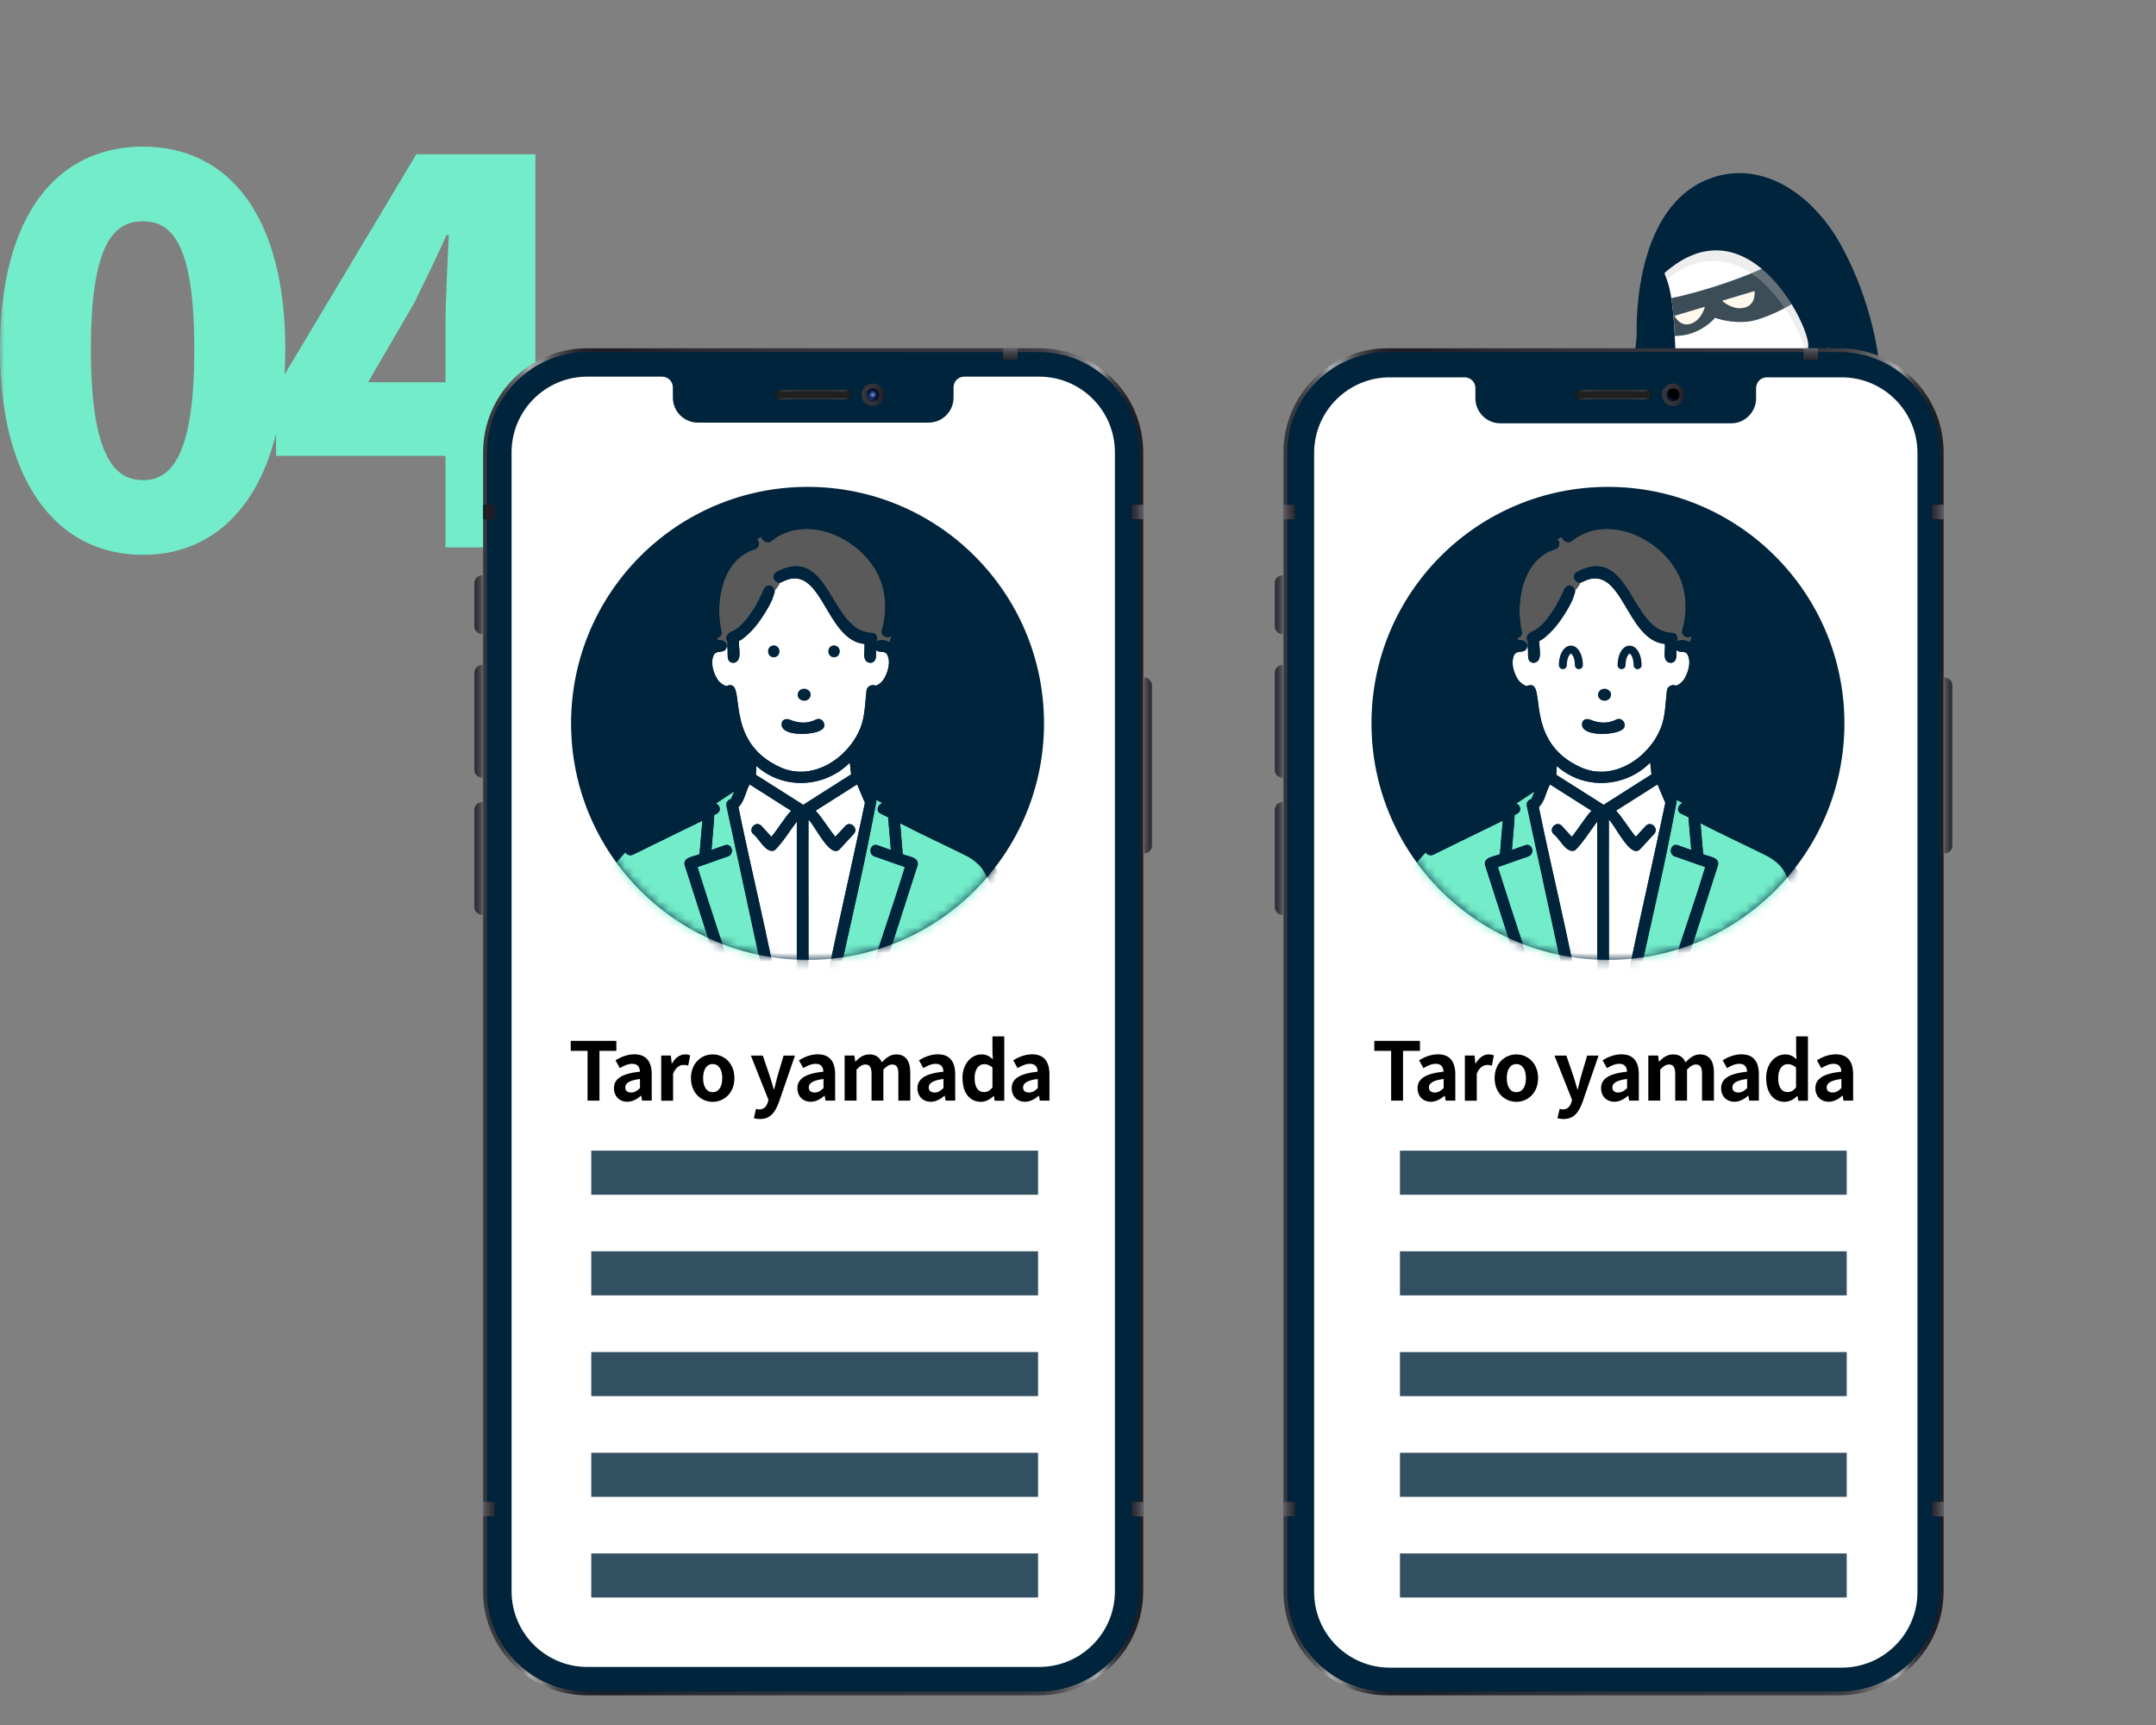 <svg width="250" height="200" viewBox="0 0 250 200" fill="none" xmlns="http://www.w3.org/2000/svg">
<rect x="0" y="0" width="250" height="200" fill="#808080" stroke="none"/>
<mask id="mask0_586_416" style="mask-type:alpha" maskUnits="userSpaceOnUse" x="0" y="0" width="250" height="200">
<rect width="250" height="200" fill="#D9D9D9"/>
</mask>
<g mask="url(#mask0_586_416)">
<path d="M0 40.48C0 24.91 6.65 17 16.57 17C26.49 17 33.08 24.97 33.08 40.48C33.08 55.99 26.43 64.33 16.57 64.33C6.71 64.33 0 56.04 0 40.48ZM22.53 40.48C22.53 28.18 19.89 25.66 16.57 25.66C13.25 25.66 10.54 28.17 10.54 40.48C10.54 52.79 13.24 55.67 16.57 55.67C19.9 55.67 22.53 52.78 22.53 40.48Z" fill="#73ECCA"/>
<path d="M51.66 52.85H32.01V45.07L48.27 17.89H62.08V44.32H67.23V52.86H62.08V63.47H51.66V52.86V52.85ZM51.66 44.31V37.66C51.66 34.71 51.91 30.19 52.04 27.24H51.79C50.6 29.88 49.34 32.45 48.02 35.15L42.68 44.32H51.66V44.31Z" fill="#73ECCA"/>
<path d="M120.5 40.379H68.08C61.419 40.379 56.02 45.778 56.02 52.439V184.499C56.02 191.159 61.419 196.559 68.08 196.559H120.5C127.161 196.559 132.56 191.159 132.56 184.499V52.439C132.56 45.778 127.161 40.379 120.5 40.379Z" fill="url(#paint0_linear_586_416)"/>
<path d="M120.49 40.819H68.09C61.667 40.819 56.46 46.026 56.46 52.449V184.489C56.46 190.912 61.667 196.119 68.09 196.119H120.49C126.913 196.119 132.12 190.912 132.12 184.489V52.449C132.12 46.026 126.913 40.819 120.49 40.819Z" fill="#00243C"/>
<path d="M120.49 41.699H68.09C62.153 41.699 57.34 46.512 57.34 52.449V184.489C57.34 190.426 62.153 195.239 68.09 195.239H120.49C126.427 195.239 131.24 190.426 131.24 184.489V52.449C131.24 46.512 126.427 41.699 120.49 41.699Z" fill="#00243C"/>
<path d="M57.34 174.119H56.02V175.799H57.34V174.119Z" fill="url(#paint1_linear_586_416)"/>
<path d="M131.24 175.81H132.56V174.13H131.24V175.81Z" fill="url(#paint2_linear_586_416)"/>
<path d="M57.34 58.529H56.02V60.209H57.34V58.529Z" fill="url(#paint3_linear_586_416)"/>
<path d="M131.24 60.199H132.56V58.519H131.24V60.199Z" fill="url(#paint4_linear_586_416)"/>
<path d="M118 41.689V40.369H116.32V41.689H118Z" fill="url(#paint5_linear_586_416)"/>
<path d="M56.02 73.519H55.91C55.41 73.519 55.01 73.12 55.01 72.62V67.6C55.01 67.1 55.41 66.7 55.91 66.7H56.02V73.51V73.519Z" fill="url(#paint6_linear_586_416)"/>
<path d="M56.02 90.169H55.91C55.41 90.169 55.01 89.769 55.01 89.269V77.999C55.01 77.499 55.41 77.099 55.91 77.099H56.02V90.169Z" fill="url(#paint7_linear_586_416)"/>
<path d="M132.56 78.56H132.67C133.17 78.56 133.57 78.96 133.57 79.46V98.04C133.57 98.54 133.17 98.94 132.67 98.94H132.56V78.56Z" fill="url(#paint8_linear_586_416)"/>
<path d="M56.02 106.069H55.91C55.41 106.069 55.01 105.669 55.01 105.169V93.899C55.01 93.399 55.41 92.999 55.91 92.999H56.02V106.069Z" fill="url(#paint9_linear_586_416)"/>
<path d="M98.11 45.219H90.46C90.16 45.219 89.91 45.469 89.91 45.769C89.91 46.069 90.16 46.319 90.46 46.319H98.11C98.41 46.319 98.66 46.069 98.66 45.769C98.66 45.469 98.41 45.219 98.11 45.219Z" fill="url(#paint10_linear_586_416)"/>
<path d="M98.11 46.159H90.46C90.24 46.159 90.07 45.979 90.07 45.769C90.07 45.549 90.25 45.379 90.46 45.379H98.11C98.33 45.379 98.5 45.559 98.5 45.769C98.5 45.989 98.32 46.159 98.11 46.159Z" fill="#202020"/>
<path d="M102.5 45.769C102.5 46.489 101.91 47.079 101.19 47.079C100.47 47.079 99.88 46.489 99.88 45.769C99.88 45.049 100.47 44.459 101.19 44.459C101.91 44.459 102.5 45.049 102.5 45.769Z" fill="url(#paint11_linear_586_416)"/>
<path d="M101.93 45.769C101.93 46.179 101.6 46.509 101.19 46.509C100.78 46.509 100.45 46.179 100.45 45.769C100.45 45.359 100.78 45.029 101.19 45.029C101.6 45.029 101.93 45.359 101.93 45.769Z" fill="url(#paint12_radial_586_416)"/>
<path d="M101.31 46.319C100.94 46.319 100.64 46.019 100.64 45.649C100.64 45.499 100.69 45.359 100.78 45.249C100.62 45.369 100.52 45.559 100.52 45.779C100.52 46.149 100.82 46.449 101.19 46.449C101.41 46.449 101.6 46.349 101.72 46.189C101.61 46.279 101.47 46.329 101.32 46.329L101.31 46.319Z" fill="url(#paint13_radial_586_416)"/>
<path d="M120.49 43.669H111.81C111.12 43.669 110.57 44.229 110.57 44.909V46.099C110.57 47.699 109.27 48.999 107.67 48.999H80.92C79.32 48.999 78.02 47.699 78.02 46.099V44.909C78.02 44.219 77.46 43.669 76.78 43.669H68.1C63.25 43.669 59.32 47.599 59.32 52.449V184.489C59.32 189.339 63.25 193.269 68.1 193.269H120.5C125.35 193.269 129.28 189.339 129.28 184.489V52.449C129.28 47.599 125.35 43.669 120.5 43.669H120.49Z" fill="white"/>
<path d="M93.64 111.289C108.784 111.289 121.06 99.013 121.06 83.869C121.06 68.726 108.784 56.449 93.64 56.449C78.496 56.449 66.22 68.726 66.22 83.869C66.22 99.013 78.496 111.289 93.64 111.289Z" fill="#00243C"/>
<mask id="mask1_586_416" style="mask-type:luminance" maskUnits="userSpaceOnUse" x="66" y="56" width="56" height="56">
<path d="M93.64 111.289C108.784 111.289 121.06 99.013 121.06 83.869C121.06 68.726 108.784 56.449 93.64 56.449C78.496 56.449 66.22 68.726 66.22 83.869C66.22 99.013 78.496 111.289 93.64 111.289Z" fill="white"/>
</mask>
<g mask="url(#mask1_586_416)">
<path d="M98.54 88.419C95.64 91.369 90.8 91.609 87.71 88.809C87.69 89.149 87.67 89.489 87.65 89.839C89.48 90.999 91.31 92.159 93.14 93.319C94.99 92.149 96.84 90.969 98.69 89.799C98.64 89.339 98.59 88.889 98.54 88.429V88.419Z" fill="white"/>
<path d="M102.73 75.739C102.73 75.739 102.75 75.749 102.77 75.759C102.76 75.759 102.75 75.739 102.73 75.739Z" fill="#335063"/>
<path d="M89.04 97.509C89.04 97.509 89.05 97.499 89.06 97.489C89.04 97.509 89.02 97.519 89.01 97.539C89.01 97.529 89.03 97.519 89.04 97.509Z" fill="#335063"/>
<path d="M96.91 97.109C96.84 96.949 96.87 97.059 96.91 97.109V97.109Z" fill="#335063"/>
<path d="M83.12 94.329C83.02 94.379 82.92 94.429 82.82 94.479C82.76 95.839 82.59 97.189 82.5 98.549C83.02 98.369 83.53 98.189 84.05 97.999C84.87 97.709 85.21 99.009 84.41 99.289C83.23 99.699 82.05 100.119 80.88 100.529C82.47 105.799 84.45 111.039 85.84 116.339H89.17C88.07 111.289 86.99 106.239 85.9 101.189C85.34 98.609 84.79 96.029 84.23 93.449C84.14 93.019 84.43 92.719 84.76 92.639C84.88 92.349 85 92.069 85.12 91.779L83.04 93.159C83.49 93.369 83.69 94.049 83.13 94.319L83.12 94.329Z" fill="#73ECCA"/>
<path d="M89.82 68.73C88.92 70.84 87.74 73.109 85.69 74.299C85.58 75.1 86.16 76.68 85.04 76.85C83.97 76.799 84.62 75.499 84.25 74.93C84.14 75.879 83.23 75.309 82.8 75.85C82.3 76.799 82.69 78.04 83.25 78.87C83.37 79.049 83.86 79.499 84.24 79.54C86.77 78.469 83.53 85.93 90.56 88.999C94.22 90.609 98.3 87.93 99.72 84.499C100.31 83.1 100.29 81.549 100.47 80.07C100.54 79.51 101.15 79.32 101.52 79.499C101.89 79.4 102.17 79.129 102.41 78.84C102.9 78.1 103.37 76.73 102.82 75.82C102.82 75.82 102.84 75.84 102.86 75.859C102.55 75.389 101.91 75.74 101.57 75.35C101.57 75.919 101.7 76.82 100.9 76.85C99.85 76.749 100.34 75.37 100.23 74.659C95.51 74.139 95.42 64.859 90.46 67.54C90.3 67.87 90.09 68.159 89.84 68.419C89.86 68.519 89.86 68.62 89.82 68.719V68.73ZM96.71 74.85C97.57 74.85 97.57 76.189 96.71 76.189C95.85 76.189 95.85 74.85 96.71 74.85ZM92.56 80.29C92.87 79.48 94.31 79.96 93.93 80.809C93.62 81.62 92.18 81.139 92.56 80.29ZM90.69 83.689C90.87 83.35 91.28 83.309 91.6 83.45C91.56 83.43 91.56 83.439 91.6 83.45C92.53 83.859 93.66 83.919 94.58 83.45C95.33 83.019 96.01 84.18 95.26 84.609C94.37 85.29 90.12 85.45 90.7 83.689H90.69ZM89.72 76.189C88.86 76.189 88.86 74.85 89.72 74.85C90.58 74.85 90.58 76.189 89.72 76.189Z" fill="white"/>
<path d="M102.05 74.229C102.42 74.199 102.82 74.289 103.15 74.449C103.21 74.209 103.28 73.969 103.36 73.729C102.93 74.099 102.07 73.739 102.27 73.059C102.73 71.449 102.79 69.749 102.38 68.129C101.11 63.039 94.06 59.189 89.54 62.649C89.11 63.129 88.34 62.759 88.31 62.239C88.13 62.339 87.95 62.429 87.77 62.529C88.1 62.849 88.09 63.519 87.52 63.689C83.75 64.839 82.87 69.799 83.64 73.179C83.77 73.599 83.49 73.899 83.16 73.979C83.19 74.069 83.21 74.149 83.23 74.239C83.69 74.169 84.28 74.389 84.24 74.939C84.29 74.999 84.36 75.309 84.36 75.309C84.36 75.309 84.38 74.629 84.36 74.369C84.34 73.669 84.45 73.309 84.99 73.179C85.62 72.859 86.12 72.339 86.56 71.799C87.37 70.759 88.04 69.769 88.55 68.569C88.75 67.909 89.57 67.899 89.72 68.589C89.97 68.319 90.28 67.889 90.44 67.559C89.8 67.619 89.36 66.679 90.03 66.319C91.05 65.779 92.07 65.449 93.19 65.879C96.74 67.189 96.95 73.169 101.05 73.389C101.65 73.369 101.83 74.019 101.59 74.419C101.71 74.319 101.87 74.249 102.04 74.239L102.05 74.229Z" fill="#5A5A5A"/>
<path d="M101.59 93.169C100.08 100.899 98.26 108.619 96.64 116.339H99.97C101.36 111.039 103.34 105.809 104.93 100.529C103.75 100.119 102.57 99.699 101.4 99.289C100.59 99.009 100.94 97.709 101.76 97.999C102.28 98.179 102.79 98.359 103.31 98.549C103.2 97.289 103.1 96.029 102.99 94.759C102.7 94.619 102.41 94.469 102.12 94.329C101.51 94.029 101.8 93.259 102.32 93.119L101.59 92.759C101.63 92.899 101.63 93.039 101.59 93.169Z" fill="#73ECCA"/>
<path d="M84.54 116.329C82.83 110.989 81.11 105.639 79.4 100.299C79.21 99.349 80.53 99.339 81.13 99.029C81.24 97.739 81.35 96.439 81.46 95.149C78.78 96.459 76.09 97.779 73.41 99.089C73.04 99.269 72.7 99.099 72.52 98.839C68.2 103.269 67.73 109.899 67.31 116.349H84.55C84.55 116.349 84.55 116.349 84.55 116.329H84.54Z" fill="#73ECCA"/>
<path d="M115.13 110.779C114.78 97.989 115.2 101.149 104.38 95.449C104.48 96.639 104.58 97.839 104.68 99.029C105.28 99.329 106.6 99.349 106.41 100.299C104.69 105.649 102.98 110.999 101.26 116.339H115.41C115.25 114.499 115.24 112.629 115.13 110.779Z" fill="#73ECCA"/>
<path d="M95.35 115.969C97 108.339 98.64 100.719 100.29 93.089C99.99 92.379 99.68 91.659 99.38 90.949C97.78 91.969 96.17 92.979 94.57 93.999C95.42 94.929 96.04 96.059 96.86 97.029C97.25 96.609 97.64 96.179 98.03 95.759C98.63 95.139 99.59 96.089 98.98 96.709C98.44 97.299 97.9 97.889 97.36 98.469C96.25 99.609 94.51 95.739 93.74 95.029C93.71 102.139 93.79 109.249 93.71 116.349H95.38C95.34 116.239 95.33 116.119 95.36 115.979L95.35 115.969Z" fill="white"/>
<path d="M92.39 113.409V95.249C91.53 96.359 90.81 97.619 89.81 98.599C88.78 98.999 88.06 97.229 87.32 96.699C86.71 96.089 87.66 95.129 88.27 95.749C88.66 96.179 89.05 96.599 89.44 97.029C90.24 96.049 90.88 94.929 91.72 93.999C90.12 92.979 88.52 91.969 86.91 90.949C86.44 91.779 86.31 92.939 85.61 93.579C87.15 101.169 89.08 108.759 90.43 116.349H92.42C92.34 115.379 92.42 114.389 92.39 113.419V113.409Z" fill="white"/>
<path d="M96.71 74.849C95.85 74.849 95.85 76.189 96.71 76.189C97.57 76.189 97.57 74.849 96.71 74.849Z" fill="#00243C"/>
<path d="M89.72 76.189C90.58 76.189 90.58 74.849 89.72 74.849C88.86 74.849 88.86 76.189 89.72 76.189Z" fill="#00243C"/>
<path d="M92.84 81.129C93.51 81.539 94.4 80.699 93.79 80.079C93.08 79.379 91.93 80.529 92.84 81.129Z" fill="#00243C"/>
<path d="M91.6 83.45C91.56 83.43 91.56 83.43 91.6 83.45V83.45Z" fill="#00243C"/>
<path d="M90.69 83.689C90.11 85.449 94.35 85.289 95.25 84.609C96 84.189 95.33 83.019 94.57 83.449C94.29 83.589 93.9 83.699 93.57 83.759C93.02 83.829 92.47 83.759 91.95 83.579C91.54 83.409 90.96 83.179 90.69 83.689Z" fill="#00243C"/>
<path d="M85.83 115.969C84.18 110.819 82.53 105.679 80.88 100.529C82.06 100.119 83.24 99.699 84.41 99.289C85.22 99.009 84.87 97.709 84.05 97.999C83.53 98.179 83.02 98.359 82.5 98.549C82.6 97.189 82.77 95.829 82.82 94.479C83.54 94.309 83.69 93.489 83.03 93.169C82.86 93.089 82.66 93.069 82.44 93.169C79.6 94.559 76.76 95.949 73.92 97.339C73.37 97.689 71.93 97.949 72.5 98.829C72.68 99.099 73.02 99.259 73.39 99.079C76.07 97.769 78.76 96.449 81.44 95.139C81.33 96.429 81.22 97.729 81.11 99.019C80.51 99.319 79.19 99.339 79.38 100.289C81.1 105.639 82.81 110.989 84.53 116.329H85.82C85.85 116.219 85.85 116.099 85.81 115.959L85.83 115.969Z" fill="#00243C"/>
<path d="M116.16 104.149C116.51 101.019 114.31 98.449 111.48 97.449C108.41 96.099 105.44 94.149 102.31 93.119C101.79 93.259 101.5 94.029 102.11 94.329C102.4 94.469 102.69 94.619 102.98 94.759C103.09 96.019 103.19 97.279 103.3 98.549C102.78 98.369 102.27 98.189 101.75 97.999C100.94 97.709 100.59 99.009 101.39 99.289C102.57 99.699 103.75 100.119 104.92 100.529C103.33 105.799 101.35 111.039 99.96 116.339H101.25C102.97 110.989 104.68 105.639 106.4 100.299C106.59 99.349 105.27 99.339 104.67 99.029C104.57 97.839 104.47 96.639 104.37 95.449C106.86 96.679 109.34 97.919 111.85 99.129C113.65 99.939 115 101.659 114.8 103.719C115.02 107.929 115.13 112.149 115.4 116.349H116.68C116.58 112.289 116.31 108.219 116.15 104.159L116.16 104.149Z" fill="#00243C"/>
<path d="M103.15 74.449C103.07 74.799 103.02 75.149 103.02 75.559C103.02 75.149 103.07 74.789 103.15 74.449C102.69 74.239 102.03 74.069 101.61 74.409C101.85 74.009 101.67 73.359 101.07 73.379C96.19 73.199 96.31 62.989 90.05 66.309C89.29 66.709 89.96 67.869 90.73 67.469C95.29 65.019 95.74 74.299 100.24 74.659C100.35 75.369 99.86 76.759 100.91 76.849C101.71 76.819 101.58 75.919 101.58 75.349C101.87 75.719 102.41 75.429 102.75 75.739C102.76 75.739 102.77 75.759 102.79 75.759C102.77 75.759 102.77 75.749 102.76 75.739C102.8 75.779 102.84 75.819 102.88 75.859C102.86 75.839 102.85 75.829 102.84 75.819C103.4 76.739 102.92 78.109 102.43 78.839C102.2 79.129 101.91 79.399 101.54 79.499C101.17 79.319 100.55 79.499 100.49 80.069C100.31 81.559 100.33 83.109 99.74 84.499C98.32 87.929 94.24 90.609 90.58 88.999C83.54 85.919 86.81 78.479 84.26 79.539C83.88 79.499 83.39 79.049 83.27 78.869C82.71 78.029 82.32 76.789 82.82 75.849C83.25 75.309 84.16 75.879 84.27 74.929C84.13 74.749 83.92 74.659 83.71 74.449C83.92 74.659 84.13 74.759 84.27 74.929C84.31 74.379 83.72 74.149 83.26 74.229C83.31 74.429 83.33 74.619 83.33 74.819C83.33 74.619 83.3 74.429 83.26 74.229C79.82 74.759 81.22 80.519 84.13 80.869C84.27 83.289 84.81 85.749 86.51 87.599C86.37 88.159 86.43 88.769 86.37 89.349C85.68 89.899 85.58 91.019 85.14 91.779C85.02 92.069 84.9 92.349 84.78 92.639C84.45 92.719 84.16 93.019 84.25 93.449C84.81 96.029 85.36 98.609 85.92 101.189C87.01 106.239 88.1 111.289 89.19 116.339H90.45C89.1 108.749 87.18 101.159 85.63 93.569C86.33 92.939 86.46 91.769 86.93 90.939C88.53 91.959 90.13 92.969 91.74 93.989C90.9 94.919 90.26 96.049 89.46 97.019C89.07 96.589 88.68 96.169 88.29 95.739C87.69 95.119 86.73 96.069 87.34 96.689C88.08 97.229 88.8 98.999 89.83 98.589C90.83 97.609 91.56 96.349 92.41 95.239C92.44 102.269 92.36 109.309 92.44 116.329H93.72C93.8 109.229 93.72 102.109 93.75 95.009C94.52 95.719 96.26 99.589 97.37 98.449C97.91 97.869 98.45 97.269 98.99 96.689C99.6 96.079 98.65 95.119 98.04 95.739C97.65 96.159 97.26 96.589 96.87 97.009C96.06 96.039 95.43 94.909 94.58 93.979C96.18 92.959 97.79 91.949 99.39 90.929C99.69 91.639 100 92.359 100.3 93.069C98.72 100.819 96.76 108.569 95.38 116.319H96.64C98.21 108.459 100.3 100.619 101.59 92.739C101.04 91.649 100.78 90.259 100 89.349C99.84 88.699 100.05 87.829 99.57 87.309C101.14 85.499 101.61 83.139 101.73 80.819C104.21 80.269 105.57 75.809 103.15 74.429V74.449ZM89.04 97.509C89.04 97.509 89.02 97.529 89.01 97.539C89.01 97.529 89.04 97.509 89.06 97.489C89.06 97.489 89.05 97.499 89.04 97.509ZM96.91 97.109C96.91 97.109 96.89 97.079 96.88 97.069C96.85 97.019 96.86 96.989 96.91 97.109ZM93.46 93.109C93.35 93.179 93.25 93.249 93.14 93.309C91.31 92.149 89.48 90.989 87.65 89.829C87.67 89.489 87.69 89.149 87.71 88.799C90.8 91.609 95.64 91.369 98.54 88.409C98.59 88.869 98.64 89.319 98.69 89.779C96.95 90.889 95.2 91.989 93.46 93.099V93.109Z" fill="#00243C"/>
<path d="M101.68 63.899C98.72 60.319 91.5 57.959 88.31 62.229C88.51 62.109 88.71 61.979 88.88 61.799C88.7 61.979 88.51 62.109 88.31 62.229C88.35 62.749 89.1 63.109 89.54 62.639C94.07 59.179 101.11 63.029 102.38 68.119C102.79 69.739 102.73 71.449 102.27 73.049C102.07 73.739 102.93 74.099 103.36 73.719C104.64 70.499 103.95 66.519 101.68 63.889V63.899Z" fill="#00243C"/>
<path d="M87.78 62.51C85.96 61.9 83.34 64.85 82.87 66.519C82.31 67.719 81.11 74.049 83.17 73.96C83.5 73.879 83.77 73.579 83.65 73.159C82.88 69.779 83.76 64.809 87.53 63.669C88.1 63.499 88.11 62.83 87.78 62.51Z" fill="#00243C"/>
<path d="M89.35 67.909C88.81 67.76 88.55 68.249 88.4 68.68C87.9 69.779 87.32 70.84 86.57 71.79C86.13 72.329 85.63 72.849 85 73.169C84.47 73.299 83.93 73.829 84.37 74.359C84.34 74.79 84.37 75.159 84.37 75.159C84.37 75.159 84.36 75.609 84.37 75.859C84.37 76.35 84.46 76.839 85.05 76.849C86.18 76.679 85.6 75.1 85.7 74.299C86.8 74.059 91.15 68.43 89.36 67.909H89.35Z" fill="#00243C"/>
</g>
<path d="M68.13 121.839H66.18V120.679H71.47V121.839H69.51V127.609H68.13V121.839Z" fill="black"/>
<path d="M71.19 126.189C71.19 125.069 72.1 124.479 74.21 124.249C74.18 123.739 73.96 123.339 73.31 123.339C72.82 123.339 72.36 123.559 71.87 123.839L71.37 122.929C71.99 122.549 72.74 122.239 73.56 122.239C74.89 122.239 75.57 123.029 75.57 124.549V127.609H74.45L74.36 127.049H74.32C73.86 127.439 73.34 127.739 72.74 127.739C71.81 127.739 71.19 127.079 71.19 126.189ZM74.21 126.159V125.099C72.93 125.259 72.5 125.609 72.5 126.079C72.5 126.489 72.79 126.669 73.19 126.669C73.59 126.669 73.87 126.479 74.21 126.159Z" fill="black"/>
<path d="M76.67 122.379H77.79L77.89 123.309H77.92C78.3 122.629 78.87 122.249 79.41 122.249C79.7 122.249 79.87 122.299 80.03 122.359L79.8 123.549C79.61 123.489 79.46 123.469 79.25 123.469C78.84 123.469 78.34 123.739 78.05 124.499V127.619H76.67V122.379Z" fill="black"/>
<path d="M80.12 124.999C80.12 123.259 81.33 122.249 82.64 122.249C83.95 122.249 85.16 123.259 85.16 124.999C85.16 126.739 83.95 127.749 82.64 127.749C81.33 127.749 80.12 126.739 80.12 124.999ZM83.75 124.999C83.75 124.019 83.35 123.369 82.64 123.369C81.93 123.369 81.53 124.009 81.53 124.999C81.53 125.989 81.93 126.629 82.64 126.629C83.35 126.629 83.75 125.989 83.75 124.999Z" fill="black"/>
<path d="M87.42 129.62L87.67 128.56C87.76 128.59 87.91 128.63 88.04 128.63C88.57 128.63 88.87 128.29 89.02 127.84L89.11 127.53L87.07 122.39H88.45L89.28 124.82C89.44 125.29 89.57 125.79 89.72 126.3H89.77C89.89 125.81 90.02 125.31 90.14 124.82L90.86 122.39H92.18L90.32 127.79C89.86 129.02 89.3 129.74 88.13 129.74C87.82 129.74 87.62 129.7 87.41 129.64L87.42 129.62Z" fill="black"/>
<path d="M92.46 126.189C92.46 125.069 93.37 124.479 95.48 124.249C95.45 123.739 95.23 123.339 94.58 123.339C94.09 123.339 93.63 123.559 93.14 123.839L92.64 122.929C93.26 122.549 94.01 122.239 94.83 122.239C96.16 122.239 96.84 123.029 96.84 124.549V127.609H95.72L95.63 127.049H95.59C95.13 127.439 94.61 127.739 94.01 127.739C93.08 127.739 92.46 127.079 92.46 126.189ZM95.49 126.159V125.099C94.21 125.259 93.78 125.609 93.78 126.079C93.78 126.489 94.07 126.669 94.47 126.669C94.87 126.669 95.15 126.479 95.49 126.159Z" fill="black"/>
<path d="M97.95 122.379H99.07L99.17 123.079H99.2C99.64 122.619 100.13 122.249 100.81 122.249C101.56 122.249 102 122.589 102.25 123.169C102.73 122.669 103.23 122.249 103.92 122.249C105.03 122.249 105.55 123.039 105.55 124.349V127.609H104.17V124.509C104.17 123.699 103.94 123.419 103.44 123.419C103.14 123.419 102.8 123.619 102.43 124.009V127.609H101.06V124.509C101.06 123.699 100.82 123.419 100.32 123.419C100.02 123.419 99.68 123.619 99.32 124.009V127.609H97.94V122.369L97.95 122.379Z" fill="black"/>
<path d="M106.38 126.189C106.38 125.069 107.29 124.479 109.4 124.249C109.37 123.739 109.15 123.339 108.5 123.339C108.01 123.339 107.55 123.559 107.06 123.839L106.56 122.929C107.18 122.549 107.93 122.239 108.75 122.239C110.08 122.239 110.76 123.029 110.76 124.549V127.609H109.64L109.55 127.049H109.51C109.05 127.439 108.53 127.739 107.93 127.739C107 127.739 106.38 127.079 106.38 126.189ZM109.4 126.159V125.099C108.12 125.259 107.69 125.609 107.69 126.079C107.69 126.489 107.98 126.669 108.38 126.669C108.78 126.669 109.06 126.479 109.4 126.159Z" fill="black"/>
<path d="M111.6 124.999C111.6 123.299 112.67 122.249 113.8 122.249C114.39 122.249 114.75 122.469 115.13 122.819L115.08 121.999V120.159H116.45V127.619H115.34L115.24 127.079H115.2C114.82 127.459 114.29 127.749 113.75 127.749C112.45 127.749 111.61 126.719 111.61 124.999H111.6ZM115.08 126.069V123.769C114.76 123.479 114.43 123.379 114.1 123.379C113.51 123.379 113.01 123.939 113.01 124.989C113.01 126.039 113.4 126.619 114.1 126.619C114.46 126.619 114.77 126.469 115.08 126.079V126.069Z" fill="black"/>
<path d="M117.31 126.189C117.31 125.069 118.22 124.479 120.33 124.249C120.3 123.739 120.08 123.339 119.43 123.339C118.94 123.339 118.48 123.559 117.99 123.839L117.49 122.929C118.11 122.549 118.86 122.239 119.68 122.239C121.01 122.239 121.69 123.029 121.69 124.549V127.609H120.57L120.48 127.049H120.44C119.98 127.439 119.46 127.739 118.86 127.739C117.93 127.739 117.31 127.079 117.31 126.189ZM120.34 126.159V125.099C119.06 125.259 118.63 125.609 118.63 126.079C118.63 126.489 118.92 126.669 119.32 126.669C119.72 126.669 120 126.479 120.34 126.159Z" fill="black"/>
<path d="M120.37 133.409H68.56V138.519H120.37V133.409Z" fill="#335063"/>
<path d="M120.37 145.079H68.56V150.189H120.37V145.079Z" fill="#335063"/>
<path d="M120.37 156.759H68.56V161.869H120.37V156.759Z" fill="#335063"/>
<path d="M120.37 168.439H68.56V173.549H120.37V168.439Z" fill="#335063"/>
<path d="M120.37 180.109H68.56V185.219H120.37V180.109Z" fill="#335063"/>
<path d="M213.59 28.62C210.06 22.12 203.86 18.35 197.89 20.85C189.07 24.54 189.79 38.93 189.79 38.93L189.26 43.93C189.26 43.93 190.95 42.18 203.62 43.67C216.29 45.16 217.8 41.41 217.8 41.41C217.8 41.41 217.12 35.13 213.59 28.63V28.62Z" fill="#00243C"/>
<path d="M197.38 23.93C192.06 26.07 192.21 29.8 193.31 32.5C193.98 34.38 194.14 37.26 194.33 41.78C194.52 46.3 200.77 50.73 206.33 48.77C211.89 46.82 212.84 40.82 211.63 34.74C210.41 28.66 211.1 27.01 209.95 25.62C208.8 24.23 201.59 22.23 197.38 23.93Z" fill="white"/>
<path d="M205.74 30.379C203.33 31.889 197.21 33.899 193.8 34.559C193.99 35.749 194.11 37.179 194.2 38.949C197.17 38.969 198.87 36.849 198.87 36.849C198.87 36.849 200.73 37.569 202.88 37.259C205.03 36.959 209.74 34.479 209.63 33.539C209.52 32.599 208.69 28.529 205.75 30.369L205.74 30.379Z" fill="#3C4D57"/>
<path opacity="0.3" d="M209.37 25.37C208.67 24.9 207.88 24.52 207.06 24.18C204.27 23.31 200.18 22.81 197.39 23.93C192.14 26.04 192.22 29.7 193.28 32.39C202.76 24.86 209.78 39.48 209.36 41.46C209.15 42.47 210.48 42.13 211.94 41.48C212.25 39.4 212.11 37.08 211.64 34.75C210.59 29.5 210.96 27.56 210.34 26.23C210.03 25.9 209.72 25.6 209.38 25.38L209.37 25.37Z" fill="#C6C6C6"/>
<path d="M191.92 32.7C202.23 21.9 210.11 38.15 209.67 40.25C209.23 42.34 215.4 38.64 215.68 38.38C215.96 38.12 213.73 26.86 209.69 24.16C205.65 21.46 199.2 20.74 195.24 23.33C191.27 25.92 191.92 32.7 191.92 32.7Z" fill="#00243C"/>
<path d="M199.69 34.869C199.69 34.869 200.9 36.029 202.29 35.669C203.68 35.309 203.45 33.739 203.45 33.739L199.69 34.869Z" fill="#FFF8ED"/>
<path d="M197.69 35.569C197.69 35.569 197.34 37.099 196.07 37.529C194.8 37.959 194.17 36.619 194.17 36.619L197.69 35.569Z" fill="#FFF8ED"/>
<path d="M213.31 40.38H160.89C154.23 40.38 148.83 45.779 148.83 52.44V184.5C148.83 191.16 154.23 196.56 160.89 196.56H213.31C219.971 196.56 225.37 191.16 225.37 184.5V52.44C225.37 45.779 219.971 40.38 213.31 40.38Z" fill="url(#paint14_linear_586_416)"/>
<path d="M213.3 40.82H160.9C154.477 40.82 149.27 46.027 149.27 52.45V184.49C149.27 190.913 154.477 196.12 160.9 196.12H213.3C219.723 196.12 224.93 190.913 224.93 184.49V52.45C224.93 46.027 219.723 40.82 213.3 40.82Z" fill="#00243C"/>
<path d="M213.3 41.7H160.9C154.963 41.7 150.15 46.513 150.15 52.45V184.49C150.15 190.427 154.963 195.24 160.9 195.24H213.3C219.237 195.24 224.05 190.427 224.05 184.49V52.45C224.05 46.513 219.237 41.7 213.3 41.7Z" fill="#00243C"/>
<path d="M150.15 174.12H148.83V175.8H150.15V174.12Z" fill="url(#paint15_linear_586_416)"/>
<path d="M224.05 175.81H225.37V174.13H224.05V175.81Z" fill="url(#paint16_linear_586_416)"/>
<path d="M150.15 58.529H148.83V60.209H150.15V58.529Z" fill="url(#paint17_linear_586_416)"/>
<path d="M224.05 60.2H225.37V58.52H224.05V60.2Z" fill="url(#paint18_linear_586_416)"/>
<path d="M210.81 41.7V40.38H209.13V41.7H210.81Z" fill="url(#paint19_linear_586_416)"/>
<path d="M148.83 73.519H148.72C148.22 73.519 147.82 73.12 147.82 72.62V67.6C147.82 67.1 148.22 66.7 148.72 66.7H148.83V73.51V73.519Z" fill="url(#paint20_linear_586_416)"/>
<path d="M148.83 90.17H148.72C148.22 90.17 147.82 89.77 147.82 89.27V78C147.82 77.5 148.22 77.1 148.72 77.1H148.83V90.17Z" fill="url(#paint21_linear_586_416)"/>
<path d="M225.37 78.56H225.48C225.98 78.56 226.38 78.96 226.38 79.46V98.04C226.38 98.54 225.98 98.94 225.48 98.94H225.37V78.56Z" fill="url(#paint22_linear_586_416)"/>
<path d="M148.83 106.07H148.72C148.22 106.07 147.82 105.67 147.82 105.17V93.9C147.82 93.4 148.22 93 148.72 93H148.83V106.07Z" fill="url(#paint23_linear_586_416)"/>
<path d="M190.92 45.22H183.27C182.97 45.22 182.72 45.47 182.72 45.77C182.72 46.07 182.97 46.32 183.27 46.32H190.92C191.22 46.32 191.47 46.07 191.47 45.77C191.47 45.47 191.22 45.22 190.92 45.22Z" fill="url(#paint24_linear_586_416)"/>
<path d="M190.92 46.16H183.27C183.05 46.16 182.88 45.98 182.88 45.77C182.88 45.55 183.06 45.38 183.27 45.38H190.92C191.14 45.38 191.31 45.56 191.31 45.77C191.31 45.99 191.13 46.16 190.92 46.16Z" fill="#202020"/>
<path d="M195.31 45.77C195.31 46.49 194.72 47.08 194 47.08C193.28 47.08 192.69 46.49 192.69 45.77C192.69 45.05 193.28 44.46 194 44.46C194.72 44.46 195.31 45.05 195.31 45.77Z" fill="url(#paint25_linear_586_416)"/>
<path d="M194.74 45.77C194.74 46.18 194.41 46.51 194 46.51C193.59 46.51 193.26 46.18 193.26 45.77C193.26 45.36 193.59 45.03 194 45.03C194.41 45.03 194.74 45.36 194.74 45.77Z" fill="url(#paint26_radial_586_416)"/>
<path d="M194.12 46.32C193.75 46.32 193.45 46.02 193.45 45.65C193.45 45.5 193.5 45.36 193.59 45.25C193.43 45.37 193.33 45.56 193.33 45.78C193.33 46.15 193.63 46.45 194 46.45C194.22 46.45 194.41 46.35 194.53 46.19C194.42 46.28 194.28 46.33 194.13 46.33L194.12 46.32Z" fill="url(#paint27_radial_586_416)"/>
<path d="M213.55 43.75H204.87C204.18 43.75 203.63 44.31 203.63 44.99V46.18C203.63 47.78 202.33 49.08 200.73 49.08H173.98C172.38 49.08 171.08 47.78 171.08 46.18V44.99C171.08 44.3 170.52 43.75 169.84 43.75H161.16C156.31 43.75 152.38 47.68 152.38 52.53V184.57C152.38 189.42 156.31 193.35 161.16 193.35H213.56C218.41 193.35 222.34 189.42 222.34 184.57V52.53C222.34 47.68 218.41 43.75 213.56 43.75H213.55Z" fill="white"/>
<path d="M186.45 111.289C201.594 111.289 213.87 99.013 213.87 83.869C213.87 68.726 201.594 56.449 186.45 56.449C171.306 56.449 159.03 68.726 159.03 83.869C159.03 99.013 171.306 111.289 186.45 111.289Z" fill="#00243C"/>
<mask id="mask2_586_416" style="mask-type:luminance" maskUnits="userSpaceOnUse" x="159" y="56" width="55" height="56">
<path d="M186.45 111.289C201.594 111.289 213.87 99.013 213.87 83.869C213.87 68.726 201.594 56.449 186.45 56.449C171.306 56.449 159.03 68.726 159.03 83.869C159.03 99.013 171.306 111.289 186.45 111.289Z" fill="white"/>
</mask>
<g mask="url(#mask2_586_416)">
<path d="M191.35 88.419C188.45 91.369 183.61 91.609 180.52 88.809C180.5 89.149 180.48 89.489 180.46 89.839C182.29 90.999 184.12 92.159 185.95 93.319C187.8 92.149 189.65 90.969 191.5 89.799C191.45 89.339 191.4 88.889 191.35 88.429V88.419Z" fill="white"/>
<path d="M195.54 75.739C195.54 75.739 195.56 75.749 195.58 75.759C195.57 75.759 195.56 75.739 195.54 75.739Z" fill="#335063"/>
<path d="M181.85 97.509C181.85 97.509 181.86 97.499 181.87 97.489C181.85 97.509 181.83 97.519 181.82 97.539C181.82 97.529 181.84 97.519 181.85 97.509Z" fill="#335063"/>
<path d="M189.72 97.109C189.65 96.949 189.68 97.059 189.72 97.109V97.109Z" fill="#335063"/>
<path d="M175.93 94.329C175.83 94.379 175.73 94.429 175.63 94.479C175.57 95.839 175.4 97.189 175.31 98.549C175.83 98.369 176.34 98.189 176.86 97.999C177.68 97.709 178.02 99.009 177.22 99.289C176.04 99.699 174.86 100.119 173.69 100.529C175.28 105.799 177.26 111.039 178.65 116.339H181.98C180.88 111.289 179.8 106.239 178.71 101.189C178.15 98.609 177.6 96.029 177.04 93.449C176.95 93.019 177.24 92.719 177.57 92.639C177.69 92.349 177.81 92.069 177.93 91.779L175.85 93.159C176.3 93.369 176.5 94.049 175.94 94.319L175.93 94.329Z" fill="#73ECCA"/>
<path d="M182.63 68.73C181.73 70.84 180.55 73.109 178.5 74.299C178.39 75.1 178.97 76.68 177.85 76.85C176.78 76.799 177.43 75.499 177.06 74.93C176.95 75.879 176.04 75.309 175.61 75.85C175.11 76.799 175.5 78.04 176.06 78.87C176.18 79.049 176.67 79.499 177.05 79.54C179.58 78.469 176.34 85.93 183.37 88.999C187.03 90.609 191.11 87.93 192.53 84.499C193.12 83.1 193.1 81.549 193.28 80.07C193.35 79.51 193.96 79.32 194.33 79.499C194.7 79.4 194.98 79.129 195.22 78.84C195.71 78.1 196.18 76.73 195.63 75.82C195.63 75.82 195.65 75.84 195.67 75.859C195.36 75.389 194.72 75.74 194.38 75.35C194.38 75.919 194.51 76.82 193.71 76.85C192.66 76.749 193.15 75.37 193.04 74.659C188.32 74.139 188.23 64.859 183.27 67.54C183.11 67.87 182.9 68.159 182.65 68.419C182.67 68.519 182.67 68.62 182.63 68.719V68.73ZM185.37 80.29C185.68 79.48 187.12 79.96 186.74 80.809C186.43 81.62 184.99 81.139 185.37 80.29ZM183.5 83.689C183.68 83.35 184.09 83.309 184.41 83.45C184.37 83.43 184.37 83.439 184.41 83.45C185.34 83.859 186.47 83.919 187.39 83.45C188.14 83.019 188.82 84.18 188.07 84.609C187.18 85.29 182.93 85.45 183.51 83.689H183.5Z" fill="white"/>
<path d="M194.86 74.229C195.23 74.199 195.63 74.289 195.96 74.449C196.02 74.209 196.09 73.969 196.17 73.729C195.74 74.099 194.88 73.739 195.08 73.059C195.54 71.449 195.6 69.749 195.19 68.129C193.92 63.039 186.87 59.189 182.35 62.649C181.92 63.129 181.15 62.759 181.12 62.239C180.94 62.339 180.76 62.429 180.58 62.529C180.91 62.849 180.9 63.519 180.33 63.689C176.56 64.839 175.68 69.799 176.45 73.179C176.58 73.599 176.3 73.899 175.97 73.979C176 74.069 176.02 74.149 176.04 74.239C176.5 74.169 177.09 74.389 177.05 74.939C177.1 74.999 177.17 75.309 177.17 75.309C177.17 75.309 177.19 74.629 177.17 74.369C177.15 73.669 177.26 73.309 177.8 73.179C178.43 72.859 178.93 72.339 179.37 71.799C180.18 70.759 180.85 69.769 181.36 68.569C181.56 67.909 182.38 67.899 182.53 68.589C182.78 68.319 183.09 67.889 183.25 67.559C182.61 67.619 182.17 66.679 182.84 66.319C183.86 65.779 184.88 65.449 186 65.879C189.55 67.189 189.76 73.169 193.86 73.389C194.46 73.369 194.64 74.019 194.4 74.419C194.52 74.319 194.68 74.249 194.85 74.239L194.86 74.229Z" fill="#5A5A5A"/>
<path d="M194.39 93.169C192.88 100.899 191.06 108.619 189.44 116.339H192.77C194.16 111.039 196.14 105.809 197.73 100.529C196.55 100.119 195.37 99.699 194.2 99.289C193.39 99.009 193.74 97.709 194.56 97.999C195.08 98.179 195.59 98.359 196.11 98.549C196 97.289 195.9 96.029 195.79 94.759C195.5 94.619 195.21 94.469 194.92 94.329C194.31 94.029 194.6 93.259 195.12 93.119L194.39 92.759C194.43 92.899 194.43 93.039 194.39 93.169Z" fill="#73ECCA"/>
<path d="M177.35 116.329C175.64 110.989 173.92 105.639 172.21 100.299C172.02 99.349 173.34 99.339 173.94 99.029C174.05 97.739 174.16 96.439 174.27 95.149C171.59 96.459 168.9 97.779 166.22 99.089C165.85 99.269 165.51 99.099 165.33 98.839C161.01 103.269 160.54 109.899 160.12 116.349H177.36C177.36 116.349 177.36 116.349 177.36 116.329H177.35Z" fill="#73ECCA"/>
<path d="M207.94 110.779C207.59 97.989 208.01 101.149 197.19 95.449C197.29 96.639 197.39 97.839 197.49 99.029C198.09 99.329 199.41 99.349 199.22 100.299C197.5 105.649 195.79 110.999 194.07 116.339H208.22C208.06 114.499 208.05 112.629 207.94 110.779Z" fill="#73ECCA"/>
<path d="M188.16 115.969C189.81 108.339 191.45 100.719 193.1 93.089C192.8 92.379 192.49 91.659 192.19 90.949C190.59 91.969 188.98 92.979 187.38 93.999C188.23 94.929 188.85 96.059 189.67 97.029C190.06 96.609 190.45 96.179 190.84 95.759C191.44 95.139 192.4 96.089 191.79 96.709C191.25 97.299 190.71 97.889 190.17 98.469C189.06 99.609 187.32 95.739 186.55 95.029C186.52 102.139 186.6 109.249 186.52 116.349H188.19C188.15 116.239 188.14 116.119 188.17 115.979L188.16 115.969Z" fill="white"/>
<path d="M185.2 113.409V95.249C184.34 96.359 183.62 97.619 182.62 98.599C181.59 98.999 180.87 97.229 180.13 96.699C179.52 96.089 180.47 95.129 181.08 95.749C181.47 96.179 181.86 96.599 182.25 97.029C183.05 96.049 183.69 94.929 184.53 93.999C182.93 92.979 181.33 91.969 179.72 90.949C179.25 91.779 179.12 92.939 178.42 93.579C179.96 101.169 181.89 108.759 183.24 116.349H185.23C185.15 115.379 185.23 114.389 185.2 113.419V113.409Z" fill="white"/>
<path d="M185.64 81.129C186.31 81.539 187.2 80.699 186.59 80.079C185.88 79.379 184.73 80.529 185.64 81.129Z" fill="#00243C"/>
<path d="M184.4 83.45C184.36 83.43 184.36 83.43 184.4 83.45V83.45Z" fill="#00243C"/>
<path d="M183.5 83.689C182.92 85.449 187.16 85.289 188.06 84.609C188.81 84.189 188.14 83.019 187.38 83.449C187.1 83.589 186.71 83.699 186.38 83.759C185.83 83.829 185.28 83.759 184.76 83.579C184.35 83.409 183.77 83.179 183.5 83.689Z" fill="#00243C"/>
<path d="M178.64 115.969C176.99 110.819 175.34 105.679 173.69 100.529C174.87 100.119 176.05 99.699 177.22 99.289C178.03 99.009 177.68 97.709 176.86 97.999C176.34 98.179 175.83 98.359 175.31 98.549C175.41 97.189 175.58 95.829 175.63 94.479C176.35 94.309 176.5 93.489 175.84 93.169C175.67 93.089 175.47 93.069 175.25 93.169C172.41 94.559 169.57 95.949 166.73 97.339C166.18 97.689 164.74 97.949 165.31 98.829C165.49 99.099 165.83 99.259 166.2 99.079C168.88 97.769 171.57 96.449 174.25 95.139C174.14 96.429 174.03 97.729 173.92 99.019C173.32 99.319 172 99.339 172.19 100.289C173.91 105.639 175.62 110.989 177.34 116.329H178.63C178.66 116.219 178.66 116.099 178.62 115.959L178.64 115.969Z" fill="#00243C"/>
<path d="M208.97 104.149C209.32 101.019 207.12 98.449 204.29 97.449C201.22 96.099 198.25 94.149 195.12 93.119C194.6 93.259 194.31 94.029 194.92 94.329C195.21 94.469 195.5 94.619 195.79 94.759C195.9 96.019 196 97.279 196.11 98.549C195.59 98.369 195.08 98.189 194.56 97.999C193.75 97.709 193.4 99.009 194.2 99.289C195.38 99.699 196.56 100.119 197.73 100.529C196.14 105.799 194.16 111.039 192.77 116.339H194.06C195.78 110.989 197.49 105.639 199.21 100.299C199.4 99.349 198.08 99.339 197.48 99.029C197.38 97.839 197.28 96.639 197.18 95.449C199.67 96.679 202.15 97.919 204.66 99.129C206.46 99.939 207.81 101.659 207.61 103.719C207.83 107.929 207.94 112.149 208.21 116.349H209.49C209.39 112.289 209.12 108.219 208.96 104.159L208.97 104.149Z" fill="#00243C"/>
<path d="M195.96 74.449C195.88 74.799 195.83 75.149 195.83 75.559C195.83 75.149 195.88 74.789 195.96 74.449C195.5 74.239 194.84 74.069 194.42 74.409C194.66 74.009 194.48 73.359 193.88 73.379C189 73.199 189.12 62.989 182.86 66.309C182.1 66.709 182.77 67.869 183.54 67.469C188.1 65.019 188.55 74.299 193.05 74.659C193.16 75.369 192.67 76.759 193.72 76.849C194.52 76.819 194.39 75.919 194.39 75.349C194.68 75.719 195.22 75.429 195.56 75.739C195.57 75.739 195.58 75.759 195.6 75.759C195.58 75.759 195.58 75.749 195.57 75.739C195.61 75.779 195.65 75.819 195.69 75.859C195.67 75.839 195.66 75.829 195.65 75.819C196.21 76.739 195.73 78.109 195.24 78.839C195.01 79.129 194.72 79.399 194.35 79.499C193.98 79.319 193.36 79.499 193.3 80.069C193.12 81.559 193.14 83.109 192.55 84.499C191.13 87.929 187.05 90.609 183.39 88.999C176.35 85.919 179.62 78.479 177.07 79.539C176.69 79.499 176.2 79.049 176.08 78.869C175.52 78.029 175.13 76.789 175.63 75.849C176.06 75.309 176.97 75.879 177.08 74.929C176.94 74.749 176.73 74.659 176.52 74.449C176.73 74.659 176.94 74.759 177.08 74.929C177.12 74.379 176.53 74.149 176.07 74.229C176.12 74.429 176.14 74.619 176.14 74.819C176.14 74.619 176.11 74.429 176.07 74.229C172.63 74.759 174.03 80.519 176.94 80.869C177.08 83.289 177.62 85.749 179.32 87.599C179.18 88.159 179.24 88.769 179.18 89.349C178.49 89.899 178.39 91.019 177.95 91.779C177.83 92.069 177.71 92.349 177.59 92.639C177.26 92.719 176.97 93.019 177.06 93.449C177.62 96.029 178.17 98.609 178.73 101.189C179.82 106.239 180.91 111.289 182 116.339H183.26C181.91 108.749 179.99 101.159 178.44 93.569C179.14 92.939 179.27 91.769 179.74 90.939C181.34 91.959 182.94 92.969 184.55 93.989C183.71 94.919 183.07 96.049 182.27 97.019C181.88 96.589 181.49 96.169 181.1 95.739C180.5 95.119 179.54 96.069 180.15 96.689C180.89 97.229 181.61 98.999 182.64 98.589C183.64 97.609 184.37 96.349 185.22 95.239C185.25 102.269 185.17 109.309 185.25 116.329H186.53C186.61 109.229 186.53 102.109 186.56 95.009C187.33 95.719 189.07 99.589 190.18 98.449C190.72 97.869 191.26 97.269 191.8 96.689C192.41 96.079 191.46 95.119 190.85 95.739C190.46 96.159 190.07 96.589 189.68 97.009C188.87 96.039 188.24 94.909 187.39 93.979C188.99 92.959 190.6 91.949 192.2 90.929C192.5 91.639 192.81 92.359 193.11 93.069C191.53 100.819 189.57 108.569 188.19 116.319H189.45C191.02 108.459 193.11 100.619 194.4 92.739C193.85 91.649 193.59 90.259 192.81 89.349C192.65 88.699 192.86 87.829 192.38 87.309C193.95 85.499 194.42 83.139 194.54 80.819C197.02 80.269 198.38 75.809 195.96 74.429V74.449ZM181.85 97.509C181.85 97.509 181.83 97.529 181.82 97.539C181.82 97.529 181.85 97.509 181.87 97.489C181.87 97.489 181.86 97.499 181.85 97.509ZM189.72 97.109C189.72 97.109 189.7 97.079 189.69 97.069C189.66 97.019 189.67 96.989 189.72 97.109ZM186.27 93.109C186.16 93.179 186.06 93.249 185.95 93.309C184.12 92.149 182.29 90.989 180.46 89.829C180.48 89.489 180.5 89.149 180.52 88.799C183.61 91.609 188.45 91.369 191.35 88.409C191.4 88.869 191.45 89.319 191.5 89.779C189.76 90.889 188.01 91.989 186.27 93.099V93.109Z" fill="#00243C"/>
<path d="M194.49 63.899C191.53 60.319 184.31 57.959 181.12 62.229C181.32 62.109 181.52 61.979 181.69 61.799C181.51 61.979 181.32 62.109 181.12 62.229C181.16 62.749 181.91 63.109 182.35 62.639C186.88 59.179 193.92 63.029 195.19 68.119C195.6 69.739 195.54 71.449 195.08 73.049C194.88 73.739 195.74 74.099 196.17 73.719C197.45 70.499 196.76 66.519 194.49 63.889V63.899Z" fill="#00243C"/>
<path d="M180.58 62.51C178.76 61.9 176.14 64.85 175.67 66.519C175.11 67.719 173.91 74.049 175.97 73.96C176.3 73.879 176.57 73.579 176.45 73.159C175.68 69.779 176.56 64.809 180.33 63.669C180.9 63.499 180.91 62.83 180.58 62.51Z" fill="#00243C"/>
<path d="M182.16 67.909C181.62 67.76 181.36 68.249 181.21 68.68C180.71 69.779 180.13 70.84 179.38 71.79C178.94 72.329 178.44 72.849 177.81 73.169C177.28 73.299 176.74 73.829 177.18 74.359C177.15 74.79 177.18 75.159 177.18 75.159C177.18 75.159 177.17 75.609 177.18 75.859C177.18 76.35 177.27 76.839 177.86 76.849C178.99 76.679 178.41 75.1 178.51 74.299C179.61 74.059 183.96 68.43 182.17 67.909H182.16Z" fill="#00243C"/>
</g>
<path d="M181.22 77.119C181.22 76.129 181.64 75.319 182.15 75.319C182.66 75.319 183.08 76.119 183.08 77.119" stroke="#00243C" stroke-width="0.93" stroke-miterlimit="10" stroke-linecap="round"/>
<path d="M188.03 77.119C188.03 76.129 188.45 75.319 188.96 75.319C189.47 75.319 189.89 76.119 189.89 77.119" stroke="#00243C" stroke-width="0.93" stroke-miterlimit="10" stroke-linecap="round"/>
<path d="M161.31 121.839H159.36V120.679H164.65V121.839H162.69V127.609H161.31V121.839Z" fill="black"/>
<path d="M164.37 126.189C164.37 125.069 165.28 124.479 167.39 124.249C167.36 123.739 167.14 123.339 166.49 123.339C166 123.339 165.54 123.559 165.05 123.839L164.55 122.929C165.17 122.549 165.92 122.239 166.74 122.239C168.07 122.239 168.75 123.029 168.75 124.549V127.609H167.63L167.54 127.049H167.5C167.04 127.439 166.52 127.739 165.92 127.739C164.99 127.739 164.37 127.079 164.37 126.189ZM167.4 126.159V125.099C166.12 125.259 165.69 125.609 165.69 126.079C165.69 126.489 165.98 126.669 166.38 126.669C166.78 126.669 167.06 126.479 167.4 126.159Z" fill="black"/>
<path d="M169.86 122.379H170.98L171.08 123.309H171.11C171.49 122.629 172.06 122.249 172.6 122.249C172.89 122.249 173.06 122.299 173.22 122.359L172.99 123.549C172.8 123.489 172.65 123.469 172.44 123.469C172.03 123.469 171.53 123.739 171.24 124.499V127.619H169.86V122.379Z" fill="black"/>
<path d="M173.31 124.999C173.31 123.259 174.52 122.249 175.83 122.249C177.14 122.249 178.35 123.259 178.35 124.999C178.35 126.739 177.14 127.749 175.83 127.749C174.52 127.749 173.31 126.739 173.31 124.999ZM176.94 124.999C176.94 124.019 176.54 123.369 175.83 123.369C175.12 123.369 174.72 124.009 174.72 124.999C174.72 125.989 175.12 126.629 175.83 126.629C176.54 126.629 176.94 125.989 176.94 124.999Z" fill="black"/>
<path d="M180.6 129.62L180.85 128.56C180.94 128.59 181.09 128.63 181.22 128.63C181.75 128.63 182.05 128.29 182.2 127.84L182.29 127.53L180.25 122.39H181.63L182.46 124.82C182.62 125.29 182.75 125.79 182.9 126.3H182.95C183.07 125.81 183.2 125.31 183.32 124.82L184.04 122.39H185.36L183.5 127.79C183.04 129.02 182.48 129.74 181.31 129.74C181 129.74 180.8 129.7 180.59 129.64L180.6 129.62Z" fill="black"/>
<path d="M185.65 126.189C185.65 125.069 186.56 124.479 188.67 124.249C188.64 123.739 188.42 123.339 187.77 123.339C187.28 123.339 186.82 123.559 186.33 123.839L185.83 122.929C186.45 122.549 187.2 122.239 188.02 122.239C189.35 122.239 190.03 123.029 190.03 124.549V127.609H188.91L188.82 127.049H188.78C188.32 127.439 187.8 127.739 187.2 127.739C186.27 127.739 185.65 127.079 185.65 126.189ZM188.67 126.159V125.099C187.39 125.259 186.96 125.609 186.96 126.079C186.96 126.489 187.25 126.669 187.65 126.669C188.05 126.669 188.33 126.479 188.67 126.159Z" fill="black"/>
<path d="M191.14 122.379H192.26L192.36 123.079H192.39C192.83 122.619 193.32 122.249 194 122.249C194.75 122.249 195.19 122.589 195.44 123.169C195.92 122.669 196.42 122.249 197.11 122.249C198.22 122.249 198.74 123.039 198.74 124.349V127.609H197.36V124.509C197.36 123.699 197.13 123.419 196.63 123.419C196.33 123.419 195.99 123.619 195.62 124.009V127.609H194.25V124.509C194.25 123.699 194.01 123.419 193.51 123.419C193.21 123.419 192.87 123.619 192.51 124.009V127.609H191.13V122.369L191.14 122.379Z" fill="black"/>
<path d="M199.57 126.189C199.57 125.069 200.48 124.479 202.59 124.249C202.56 123.739 202.34 123.339 201.69 123.339C201.2 123.339 200.74 123.559 200.25 123.839L199.75 122.929C200.37 122.549 201.12 122.239 201.94 122.239C203.27 122.239 203.95 123.029 203.95 124.549V127.609H202.83L202.74 127.049H202.7C202.24 127.439 201.72 127.739 201.12 127.739C200.19 127.739 199.57 127.079 199.57 126.189ZM202.59 126.159V125.099C201.31 125.259 200.88 125.609 200.88 126.079C200.88 126.489 201.17 126.669 201.57 126.669C201.97 126.669 202.25 126.479 202.59 126.159Z" fill="black"/>
<path d="M204.79 124.999C204.79 123.299 205.86 122.249 206.99 122.249C207.58 122.249 207.94 122.469 208.32 122.819L208.27 121.999V120.159H209.64V127.619H208.53L208.43 127.079H208.39C208.01 127.459 207.48 127.749 206.94 127.749C205.64 127.749 204.8 126.719 204.8 124.999H204.79ZM208.26 126.069V123.769C207.94 123.479 207.61 123.379 207.28 123.379C206.69 123.379 206.19 123.939 206.19 124.989C206.19 126.039 206.58 126.619 207.28 126.619C207.64 126.619 207.95 126.469 208.26 126.079V126.069Z" fill="black"/>
<path d="M210.5 126.189C210.5 125.069 211.41 124.479 213.52 124.249C213.49 123.739 213.27 123.339 212.62 123.339C212.13 123.339 211.67 123.559 211.18 123.839L210.68 122.929C211.3 122.549 212.05 122.239 212.87 122.239C214.2 122.239 214.88 123.029 214.88 124.549V127.609H213.76L213.67 127.049H213.63C213.17 127.439 212.65 127.739 212.05 127.739C211.12 127.739 210.5 127.079 210.5 126.189ZM213.52 126.159V125.099C212.24 125.259 211.81 125.609 211.81 126.079C211.81 126.489 212.1 126.669 212.5 126.669C212.9 126.669 213.18 126.479 213.52 126.159Z" fill="black"/>
<path d="M214.14 133.41H162.33V138.52H214.14V133.41Z" fill="#335063"/>
<path d="M214.14 145.08H162.33V150.19H214.14V145.08Z" fill="#335063"/>
<path d="M214.14 156.76H162.33V161.87H214.14V156.76Z" fill="#335063"/>
<path d="M214.14 168.439H162.33V173.549H214.14V168.439Z" fill="#335063"/>
<path d="M214.14 180.109H162.33V185.219H214.14V180.109Z" fill="#335063"/>
</g>
<defs>
<linearGradient id="paint0_linear_586_416" x1="56.02" y1="118.469" x2="132.56" y2="118.469" gradientUnits="userSpaceOnUse">
<stop stop-color="#36363D"/>
<stop offset="0.02" stop-color="#38383F"/>
<stop offset="0.03" stop-color="#404047"/>
<stop offset="0.05" stop-color="#636368"/>
<stop offset="0.06" stop-color="#7D7D81"/>
<stop offset="0.07" stop-color="#ACACAD"/>
<stop offset="0.09" stop-color="#868688"/>
<stop offset="0.1" stop-color="#666669"/>
<stop offset="0.11" stop-color="#4B4B50"/>
<stop offset="0.13" stop-color="#36363C"/>
<stop offset="0.14" stop-color="#28282E"/>
<stop offset="0.16" stop-color="#1F1F26"/>
<stop offset="0.2" stop-color="#1D1D24"/>
<stop offset="0.33" stop-color="#2B2B32"/>
<stop offset="0.5" stop-color="#33333A"/>
<stop offset="0.77" stop-color="#36363D"/>
<stop offset="0.82" stop-color="#38383F"/>
<stop offset="0.85" stop-color="#404047"/>
<stop offset="0.87" stop-color="#4F4F54"/>
<stop offset="0.89" stop-color="#636368"/>
<stop offset="0.91" stop-color="#7D7D81"/>
<stop offset="0.93" stop-color="#ACACAD"/>
<stop offset="0.94" stop-color="#868688"/>
<stop offset="0.95" stop-color="#4B4B50"/>
<stop offset="0.96" stop-color="#36363C"/>
<stop offset="0.97" stop-color="#28282E"/>
<stop offset="0.98" stop-color="#1F1F26"/>
<stop offset="1" stop-color="#1D1D24"/>
</linearGradient>
<linearGradient id="paint1_linear_586_416" x1="51.41" y1="174.969" x2="59.11" y2="174.969" gradientUnits="userSpaceOnUse">
<stop stop-color="#36363D"/>
<stop offset="0.15" stop-color="#38383F"/>
<stop offset="0.23" stop-color="#404047"/>
<stop offset="0.3" stop-color="#4F4F54"/>
<stop offset="0.37" stop-color="#636368"/>
<stop offset="0.43" stop-color="#7D7D81"/>
<stop offset="0.48" stop-color="#9D9D9F"/>
<stop offset="0.5" stop-color="#AAAAAB"/>
<stop offset="0.55" stop-color="#848487"/>
<stop offset="0.6" stop-color="#646468"/>
<stop offset="0.65" stop-color="#4A4A4F"/>
<stop offset="0.71" stop-color="#36363C"/>
<stop offset="0.78" stop-color="#27272E"/>
<stop offset="0.86" stop-color="#1F1F26"/>
<stop offset="1" stop-color="#1D1D24"/>
</linearGradient>
<linearGradient id="paint2_linear_586_416" x1="137.18" y1="174.97" x2="129.48" y2="174.97" gradientUnits="userSpaceOnUse">
<stop stop-color="#36363D"/>
<stop offset="0.15" stop-color="#38383F"/>
<stop offset="0.23" stop-color="#404047"/>
<stop offset="0.3" stop-color="#4F4F54"/>
<stop offset="0.37" stop-color="#636368"/>
<stop offset="0.43" stop-color="#7D7D81"/>
<stop offset="0.48" stop-color="#9D9D9F"/>
<stop offset="0.5" stop-color="#AAAAAB"/>
<stop offset="0.55" stop-color="#848487"/>
<stop offset="0.6" stop-color="#646468"/>
<stop offset="0.65" stop-color="#4A4A4F"/>
<stop offset="0.71" stop-color="#36363C"/>
<stop offset="0.78" stop-color="#27272E"/>
<stop offset="0.86" stop-color="#1F1F26"/>
<stop offset="1" stop-color="#1D1D24"/>
</linearGradient>
<linearGradient id="paint3_linear_586_416" x1="-7" y1="59.369" x2="-6" y2="59.369" gradientUnits="userSpaceOnUse">
<stop stop-color="#36363D"/>
<stop offset="0.15" stop-color="#38383F"/>
<stop offset="0.23" stop-color="#404047"/>
<stop offset="0.3" stop-color="#4F4F54"/>
<stop offset="0.37" stop-color="#636368"/>
<stop offset="0.43" stop-color="#7D7D81"/>
<stop offset="0.48" stop-color="#9D9D9F"/>
<stop offset="0.5" stop-color="#AAAAAB"/>
<stop offset="0.55" stop-color="#848487"/>
<stop offset="0.6" stop-color="#646468"/>
<stop offset="0.65" stop-color="#4A4A4F"/>
<stop offset="0.71" stop-color="#36363C"/>
<stop offset="0.78" stop-color="#27272E"/>
<stop offset="0.86" stop-color="#1F1F26"/>
<stop offset="1" stop-color="#1D1D24"/>
</linearGradient>
<linearGradient id="paint4_linear_586_416" x1="137.18" y1="59.359" x2="129.48" y2="59.359" gradientUnits="userSpaceOnUse">
<stop stop-color="#36363D"/>
<stop offset="0.15" stop-color="#38383F"/>
<stop offset="0.23" stop-color="#404047"/>
<stop offset="0.3" stop-color="#4F4F54"/>
<stop offset="0.37" stop-color="#636368"/>
<stop offset="0.43" stop-color="#7D7D81"/>
<stop offset="0.48" stop-color="#9D9D9F"/>
<stop offset="0.5" stop-color="#AAAAAB"/>
<stop offset="0.55" stop-color="#848487"/>
<stop offset="0.6" stop-color="#646468"/>
<stop offset="0.65" stop-color="#4A4A4F"/>
<stop offset="0.71" stop-color="#36363C"/>
<stop offset="0.78" stop-color="#27272E"/>
<stop offset="0.86" stop-color="#1F1F26"/>
<stop offset="1" stop-color="#1D1D24"/>
</linearGradient>
<linearGradient id="paint5_linear_586_416" x1="117.16" y1="35.759" x2="117.16" y2="43.459" gradientUnits="userSpaceOnUse">
<stop stop-color="#36363D"/>
<stop offset="0.15" stop-color="#38383F"/>
<stop offset="0.23" stop-color="#404047"/>
<stop offset="0.3" stop-color="#4F4F54"/>
<stop offset="0.37" stop-color="#636368"/>
<stop offset="0.43" stop-color="#7D7D81"/>
<stop offset="0.48" stop-color="#9D9D9F"/>
<stop offset="0.5" stop-color="#AAAAAB"/>
<stop offset="0.55" stop-color="#848487"/>
<stop offset="0.6" stop-color="#646468"/>
<stop offset="0.65" stop-color="#4A4A4F"/>
<stop offset="0.71" stop-color="#36363C"/>
<stop offset="0.78" stop-color="#27272E"/>
<stop offset="0.86" stop-color="#1F1F26"/>
<stop offset="1" stop-color="#1D1D24"/>
</linearGradient>
<linearGradient id="paint6_linear_586_416" x1="59.56" y1="70.109" x2="53.65" y2="70.109" gradientUnits="userSpaceOnUse">
<stop stop-color="#36363D"/>
<stop offset="0.15" stop-color="#38383F"/>
<stop offset="0.23" stop-color="#404047"/>
<stop offset="0.3" stop-color="#4F4F54"/>
<stop offset="0.37" stop-color="#636368"/>
<stop offset="0.43" stop-color="#7D7D81"/>
<stop offset="0.48" stop-color="#9D9D9F"/>
<stop offset="0.5" stop-color="#AAAAAB"/>
<stop offset="0.55" stop-color="#848487"/>
<stop offset="0.6" stop-color="#646468"/>
<stop offset="0.65" stop-color="#4A4A4F"/>
<stop offset="0.71" stop-color="#36363C"/>
<stop offset="0.78" stop-color="#27272E"/>
<stop offset="0.86" stop-color="#1F1F26"/>
<stop offset="1" stop-color="#1D1D24"/>
</linearGradient>
<linearGradient id="paint7_linear_586_416" x1="59.56" y1="83.639" x2="53.65" y2="83.639" gradientUnits="userSpaceOnUse">
<stop stop-color="#36363D"/>
<stop offset="0.15" stop-color="#38383F"/>
<stop offset="0.23" stop-color="#404047"/>
<stop offset="0.3" stop-color="#4F4F54"/>
<stop offset="0.37" stop-color="#636368"/>
<stop offset="0.43" stop-color="#7D7D81"/>
<stop offset="0.48" stop-color="#9D9D9F"/>
<stop offset="0.5" stop-color="#AAAAAB"/>
<stop offset="0.55" stop-color="#848487"/>
<stop offset="0.6" stop-color="#646468"/>
<stop offset="0.65" stop-color="#4A4A4F"/>
<stop offset="0.71" stop-color="#36363C"/>
<stop offset="0.78" stop-color="#27272E"/>
<stop offset="0.86" stop-color="#1F1F26"/>
<stop offset="1" stop-color="#1D1D24"/>
</linearGradient>
<linearGradient id="paint8_linear_586_416" x1="129.01" y1="88.74" x2="134.93" y2="88.74" gradientUnits="userSpaceOnUse">
<stop stop-color="#36363D"/>
<stop offset="0.15" stop-color="#38383F"/>
<stop offset="0.23" stop-color="#404047"/>
<stop offset="0.3" stop-color="#4F4F54"/>
<stop offset="0.37" stop-color="#636368"/>
<stop offset="0.43" stop-color="#7D7D81"/>
<stop offset="0.48" stop-color="#9D9D9F"/>
<stop offset="0.5" stop-color="#AAAAAB"/>
<stop offset="0.55" stop-color="#848487"/>
<stop offset="0.6" stop-color="#646468"/>
<stop offset="0.65" stop-color="#4A4A4F"/>
<stop offset="0.71" stop-color="#36363C"/>
<stop offset="0.78" stop-color="#27272E"/>
<stop offset="0.86" stop-color="#1F1F26"/>
<stop offset="1" stop-color="#1D1D24"/>
</linearGradient>
<linearGradient id="paint9_linear_586_416" x1="59.56" y1="99.529" x2="53.65" y2="99.529" gradientUnits="userSpaceOnUse">
<stop stop-color="#36363D"/>
<stop offset="0.15" stop-color="#38383F"/>
<stop offset="0.23" stop-color="#404047"/>
<stop offset="0.3" stop-color="#4F4F54"/>
<stop offset="0.37" stop-color="#636368"/>
<stop offset="0.43" stop-color="#7D7D81"/>
<stop offset="0.48" stop-color="#9D9D9F"/>
<stop offset="0.5" stop-color="#AAAAAB"/>
<stop offset="0.55" stop-color="#848487"/>
<stop offset="0.6" stop-color="#646468"/>
<stop offset="0.65" stop-color="#4A4A4F"/>
<stop offset="0.71" stop-color="#36363C"/>
<stop offset="0.78" stop-color="#27272E"/>
<stop offset="0.86" stop-color="#1F1F26"/>
<stop offset="1" stop-color="#1D1D24"/>
</linearGradient>
<linearGradient id="paint10_linear_586_416" x1="89.92" y1="45.769" x2="98.66" y2="45.769" gradientUnits="userSpaceOnUse">
<stop stop-color="#141414"/>
<stop offset="0.12" stop-color="#424242"/>
<stop offset="0.3" stop-color="#343434"/>
<stop offset="0.71" stop-color="#343434"/>
<stop offset="0.9" stop-color="#424242"/>
<stop offset="1" stop-color="#141414"/>
</linearGradient>
<linearGradient id="paint11_linear_586_416" x1="99.88" y1="45.769" x2="102.5" y2="45.769" gradientUnits="userSpaceOnUse">
<stop stop-color="#36363D"/>
<stop offset="0.48" stop-color="#33333A"/>
<stop offset="0.77" stop-color="#2B2B32"/>
<stop offset="1" stop-color="#1D1D24"/>
</linearGradient>
<radialGradient id="paint12_radial_586_416" cx="0" cy="0" r="1" gradientUnits="userSpaceOnUse" gradientTransform="translate(101.19 45.769) scale(0.85 0.85)">
<stop offset="0.02" stop-color="#90A1C7"/>
<stop offset="0.16" stop-color="#536DA8"/>
<stop offset="0.53" stop-color="#0A1949"/>
<stop offset="1"/>
</radialGradient>
<radialGradient id="paint13_radial_586_416" cx="0" cy="0" r="1" gradientUnits="userSpaceOnUse" gradientTransform="translate(101.12 45.839) scale(0.69 0.69)">
<stop offset="0.16" stop-color="#536DA8"/>
<stop offset="1" stop-color="#0A1949"/>
</radialGradient>
<linearGradient id="paint14_linear_586_416" x1="148.83" y1="2" x2="225.37" y2="2" gradientUnits="userSpaceOnUse">
<stop stop-color="#36363D"/>
<stop offset="0.02" stop-color="#38383F"/>
<stop offset="0.03" stop-color="#404047"/>
<stop offset="0.05" stop-color="#636368"/>
<stop offset="0.06" stop-color="#7D7D81"/>
<stop offset="0.07" stop-color="#ACACAD"/>
<stop offset="0.09" stop-color="#868688"/>
<stop offset="0.1" stop-color="#666669"/>
<stop offset="0.11" stop-color="#4B4B50"/>
<stop offset="0.13" stop-color="#36363C"/>
<stop offset="0.14" stop-color="#28282E"/>
<stop offset="0.16" stop-color="#1F1F26"/>
<stop offset="0.2" stop-color="#1D1D24"/>
<stop offset="0.33" stop-color="#2B2B32"/>
<stop offset="0.5" stop-color="#33333A"/>
<stop offset="0.77" stop-color="#36363D"/>
<stop offset="0.82" stop-color="#38383F"/>
<stop offset="0.85" stop-color="#404047"/>
<stop offset="0.87" stop-color="#4F4F54"/>
<stop offset="0.89" stop-color="#636368"/>
<stop offset="0.91" stop-color="#7D7D81"/>
<stop offset="0.93" stop-color="#ACACAD"/>
<stop offset="0.94" stop-color="#868688"/>
<stop offset="0.95" stop-color="#4B4B50"/>
<stop offset="0.96" stop-color="#36363C"/>
<stop offset="0.97" stop-color="#28282E"/>
<stop offset="0.98" stop-color="#1F1F26"/>
<stop offset="1" stop-color="#1D1D24"/>
</linearGradient>
<linearGradient id="paint15_linear_586_416" x1="144.22" y1="1.999" x2="151.91" y2="1.999" gradientUnits="userSpaceOnUse">
<stop stop-color="#36363D"/>
<stop offset="0.15" stop-color="#38383F"/>
<stop offset="0.23" stop-color="#404047"/>
<stop offset="0.3" stop-color="#4F4F54"/>
<stop offset="0.37" stop-color="#636368"/>
<stop offset="0.43" stop-color="#7D7D81"/>
<stop offset="0.48" stop-color="#9D9D9F"/>
<stop offset="0.5" stop-color="#AAAAAB"/>
<stop offset="0.55" stop-color="#848487"/>
<stop offset="0.6" stop-color="#646468"/>
<stop offset="0.65" stop-color="#4A4A4F"/>
<stop offset="0.71" stop-color="#36363C"/>
<stop offset="0.78" stop-color="#27272E"/>
<stop offset="0.86" stop-color="#1F1F26"/>
<stop offset="1" stop-color="#1D1D24"/>
</linearGradient>
<linearGradient id="paint16_linear_586_416" x1="229.99" y1="174.97" x2="222.29" y2="174.97" gradientUnits="userSpaceOnUse">
<stop stop-color="#36363D"/>
<stop offset="0.15" stop-color="#38383F"/>
<stop offset="0.23" stop-color="#404047"/>
<stop offset="0.3" stop-color="#4F4F54"/>
<stop offset="0.37" stop-color="#636368"/>
<stop offset="0.43" stop-color="#7D7D81"/>
<stop offset="0.48" stop-color="#9D9D9F"/>
<stop offset="0.5" stop-color="#AAAAAB"/>
<stop offset="0.55" stop-color="#848487"/>
<stop offset="0.6" stop-color="#646468"/>
<stop offset="0.65" stop-color="#4A4A4F"/>
<stop offset="0.71" stop-color="#36363C"/>
<stop offset="0.78" stop-color="#27272E"/>
<stop offset="0.86" stop-color="#1F1F26"/>
<stop offset="1" stop-color="#1D1D24"/>
</linearGradient>
<linearGradient id="paint17_linear_586_416" x1="144.22" y1="59.369" x2="151.91" y2="59.369" gradientUnits="userSpaceOnUse">
<stop stop-color="#36363D"/>
<stop offset="0.15" stop-color="#38383F"/>
<stop offset="0.23" stop-color="#404047"/>
<stop offset="0.3" stop-color="#4F4F54"/>
<stop offset="0.37" stop-color="#636368"/>
<stop offset="0.43" stop-color="#7D7D81"/>
<stop offset="0.48" stop-color="#9D9D9F"/>
<stop offset="0.5" stop-color="#AAAAAB"/>
<stop offset="0.55" stop-color="#848487"/>
<stop offset="0.6" stop-color="#646468"/>
<stop offset="0.65" stop-color="#4A4A4F"/>
<stop offset="0.71" stop-color="#36363C"/>
<stop offset="0.78" stop-color="#27272E"/>
<stop offset="0.86" stop-color="#1F1F26"/>
<stop offset="1" stop-color="#1D1D24"/>
</linearGradient>
<linearGradient id="paint18_linear_586_416" x1="229.99" y1="59.36" x2="222.29" y2="59.36" gradientUnits="userSpaceOnUse">
<stop stop-color="#36363D"/>
<stop offset="0.15" stop-color="#38383F"/>
<stop offset="0.23" stop-color="#404047"/>
<stop offset="0.3" stop-color="#4F4F54"/>
<stop offset="0.37" stop-color="#636368"/>
<stop offset="0.43" stop-color="#7D7D81"/>
<stop offset="0.48" stop-color="#9D9D9F"/>
<stop offset="0.5" stop-color="#AAAAAB"/>
<stop offset="0.55" stop-color="#848487"/>
<stop offset="0.6" stop-color="#646468"/>
<stop offset="0.65" stop-color="#4A4A4F"/>
<stop offset="0.71" stop-color="#36363C"/>
<stop offset="0.78" stop-color="#27272E"/>
<stop offset="0.86" stop-color="#1F1F26"/>
<stop offset="1" stop-color="#1D1D24"/>
</linearGradient>
<linearGradient id="paint19_linear_586_416" x1="209.97" y1="35.77" x2="209.97" y2="43.47" gradientUnits="userSpaceOnUse">
<stop stop-color="#36363D"/>
<stop offset="0.15" stop-color="#38383F"/>
<stop offset="0.23" stop-color="#404047"/>
<stop offset="0.3" stop-color="#4F4F54"/>
<stop offset="0.37" stop-color="#636368"/>
<stop offset="0.43" stop-color="#7D7D81"/>
<stop offset="0.48" stop-color="#9D9D9F"/>
<stop offset="0.5" stop-color="#AAAAAB"/>
<stop offset="0.55" stop-color="#848487"/>
<stop offset="0.6" stop-color="#646468"/>
<stop offset="0.65" stop-color="#4A4A4F"/>
<stop offset="0.71" stop-color="#36363C"/>
<stop offset="0.78" stop-color="#27272E"/>
<stop offset="0.86" stop-color="#1F1F26"/>
<stop offset="1" stop-color="#1D1D24"/>
</linearGradient>
<linearGradient id="paint20_linear_586_416" x1="152.37" y1="70.109" x2="146.46" y2="70.109" gradientUnits="userSpaceOnUse">
<stop stop-color="#36363D"/>
<stop offset="0.15" stop-color="#38383F"/>
<stop offset="0.23" stop-color="#404047"/>
<stop offset="0.3" stop-color="#4F4F54"/>
<stop offset="0.37" stop-color="#636368"/>
<stop offset="0.43" stop-color="#7D7D81"/>
<stop offset="0.48" stop-color="#9D9D9F"/>
<stop offset="0.5" stop-color="#AAAAAB"/>
<stop offset="0.55" stop-color="#848487"/>
<stop offset="0.6" stop-color="#646468"/>
<stop offset="0.65" stop-color="#4A4A4F"/>
<stop offset="0.71" stop-color="#36363C"/>
<stop offset="0.78" stop-color="#27272E"/>
<stop offset="0.86" stop-color="#1F1F26"/>
<stop offset="1" stop-color="#1D1D24"/>
</linearGradient>
<linearGradient id="paint21_linear_586_416" x1="152.37" y1="83.64" x2="146.46" y2="83.64" gradientUnits="userSpaceOnUse">
<stop stop-color="#36363D"/>
<stop offset="0.15" stop-color="#38383F"/>
<stop offset="0.23" stop-color="#404047"/>
<stop offset="0.3" stop-color="#4F4F54"/>
<stop offset="0.37" stop-color="#636368"/>
<stop offset="0.43" stop-color="#7D7D81"/>
<stop offset="0.48" stop-color="#9D9D9F"/>
<stop offset="0.5" stop-color="#AAAAAB"/>
<stop offset="0.55" stop-color="#848487"/>
<stop offset="0.6" stop-color="#646468"/>
<stop offset="0.65" stop-color="#4A4A4F"/>
<stop offset="0.71" stop-color="#36363C"/>
<stop offset="0.78" stop-color="#27272E"/>
<stop offset="0.86" stop-color="#1F1F26"/>
<stop offset="1" stop-color="#1D1D24"/>
</linearGradient>
<linearGradient id="paint22_linear_586_416" x1="221.82" y1="88.74" x2="227.74" y2="88.74" gradientUnits="userSpaceOnUse">
<stop stop-color="#36363D"/>
<stop offset="0.15" stop-color="#38383F"/>
<stop offset="0.23" stop-color="#404047"/>
<stop offset="0.3" stop-color="#4F4F54"/>
<stop offset="0.37" stop-color="#636368"/>
<stop offset="0.43" stop-color="#7D7D81"/>
<stop offset="0.48" stop-color="#9D9D9F"/>
<stop offset="0.5" stop-color="#AAAAAB"/>
<stop offset="0.55" stop-color="#848487"/>
<stop offset="0.6" stop-color="#646468"/>
<stop offset="0.65" stop-color="#4A4A4F"/>
<stop offset="0.71" stop-color="#36363C"/>
<stop offset="0.78" stop-color="#27272E"/>
<stop offset="0.86" stop-color="#1F1F26"/>
<stop offset="1" stop-color="#1D1D24"/>
</linearGradient>
<linearGradient id="paint23_linear_586_416" x1="152.37" y1="99.53" x2="146.46" y2="99.53" gradientUnits="userSpaceOnUse">
<stop stop-color="#36363D"/>
<stop offset="0.15" stop-color="#38383F"/>
<stop offset="0.23" stop-color="#404047"/>
<stop offset="0.3" stop-color="#4F4F54"/>
<stop offset="0.37" stop-color="#636368"/>
<stop offset="0.43" stop-color="#7D7D81"/>
<stop offset="0.48" stop-color="#9D9D9F"/>
<stop offset="0.5" stop-color="#AAAAAB"/>
<stop offset="0.55" stop-color="#848487"/>
<stop offset="0.6" stop-color="#646468"/>
<stop offset="0.65" stop-color="#4A4A4F"/>
<stop offset="0.71" stop-color="#36363C"/>
<stop offset="0.78" stop-color="#27272E"/>
<stop offset="0.86" stop-color="#1F1F26"/>
<stop offset="1" stop-color="#1D1D24"/>
</linearGradient>
<linearGradient id="paint24_linear_586_416" x1="182.73" y1="2" x2="191.47" y2="2" gradientUnits="userSpaceOnUse">
<stop stop-color="#141414"/>
<stop offset="0.12" stop-color="#424242"/>
<stop offset="0.3" stop-color="#343434"/>
<stop offset="0.71" stop-color="#343434"/>
<stop offset="0.9" stop-color="#424242"/>
<stop offset="1" stop-color="#141414"/>
</linearGradient>
<linearGradient id="paint25_linear_586_416" x1="192.69" y1="2" x2="195.31" y2="2" gradientUnits="userSpaceOnUse">
<stop stop-color="#36363D"/>
<stop offset="0.48" stop-color="#33333A"/>
<stop offset="0.77" stop-color="#2B2B32"/>
<stop offset="1" stop-color="#1D1D24"/>
</linearGradient>
<radialGradient id="paint26_radial_586_416" cx="0" cy="0" r="1" gradientUnits="userSpaceOnUse" gradientTransform="translate(194 2.5) scale(0.85 0.85)">
<stop offset="0.02" stop-color="#90A1C7"/>
<stop offset="0.16" stop-color="#536DA8"/>
<stop offset="0.53" stop-color="#0A1949"/>
<stop offset="1"/>
</radialGradient>
<radialGradient id="paint27_radial_586_416" cx="0" cy="0" r="1" gradientUnits="userSpaceOnUse" gradientTransform="translate(193.93 2.5) scale(0.5 0.5)">
<stop offset="0.16" stop-color="#536DA8"/>
<stop offset="1" stop-color="#0A1949"/>
</radialGradient>
</defs>
</svg>
